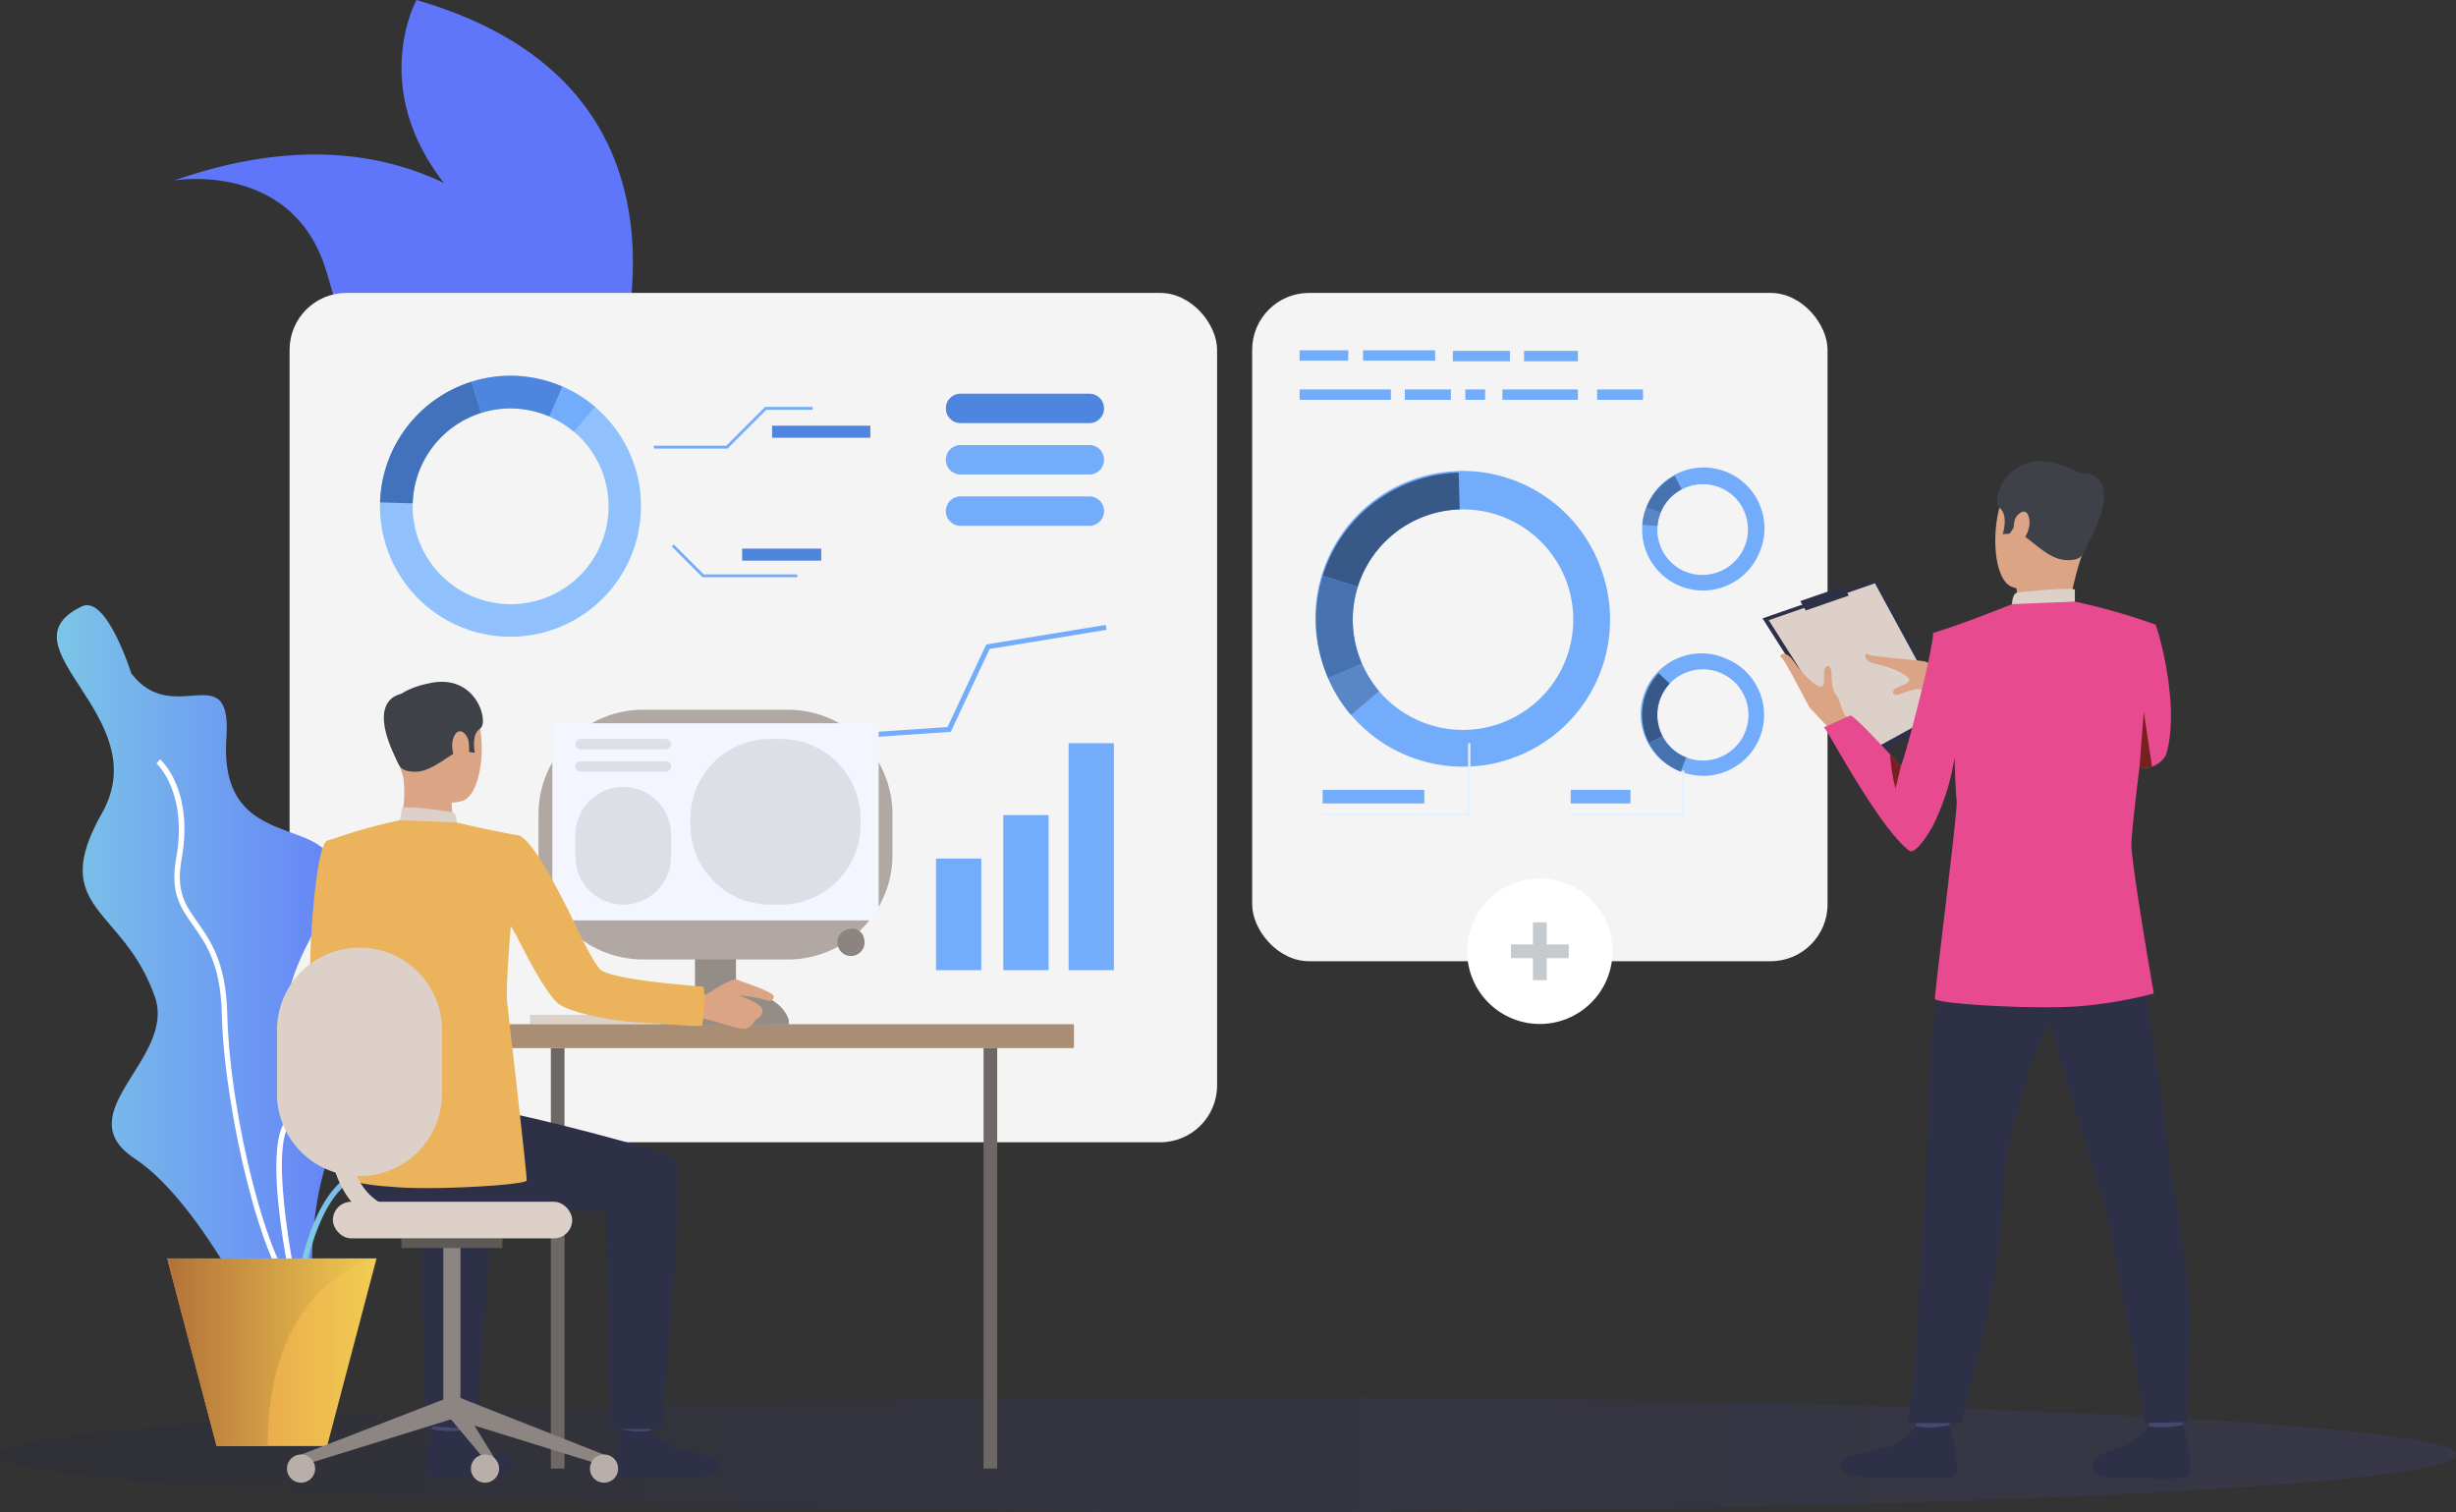 <svg xmlns="http://www.w3.org/2000/svg" xmlns:xlink="http://www.w3.org/1999/xlink" width="259.202" height="159.591" viewBox="0 0 259.202 159.591"><rect x="0" y="0" width="259.202" height="159.591" fill="#333333" stroke="none"/><defs><style>.a{opacity:0.11;fill:url(#a);}.b,.r{mix-blend-mode:hard-light;isolation:isolate;}.c,.r{fill:#f4f4f4;}.d{fill:#72acfb;}.e{fill:#385988;}.f{fill:#4772b0;}.g{fill:#5886c7;}.h{fill:#e5f2fd;}.i{fill:url(#b);}.j{fill:url(#c);}.k{fill:url(#d);}.l{fill:url(#e);}.m{fill:#fff;}.n{fill:url(#f);}.o{fill:url(#g);}.p{fill:url(#h);}.q{fill:#c5cacf;}.s{fill:#90c1fc;}.t{fill:#4372bd;}.u{fill:#4e85de;}.v{fill:url(#i);}.w{fill:url(#m);}.x{fill:url(#n);}.y{fill:#dcd0c8;}.z{fill:#6d6865;}.aa{fill:#c6bbb5;}.ab{fill:#948c87;}.ac{fill:#a98e75;}.ad{fill:#ebb35c;}.ae{fill:#454971;}.af{fill:#2e3048;}.ag{fill:#dba585;}.ah{fill:#3e4148;}.ai{fill:#363957;}.aj{fill:#8c8581;}.ak{fill:#5d5955;}.al{fill:#b9afaa;}.am{fill:#b2a8a3;}.an{fill:#f4f6ff;}.ao{fill:#8c8480;}.ap{fill:#dedfe6;}.aq{fill:#e84a90;}.ar{fill:#762020;}</style><linearGradient id="a" y1="0.5" x2="1" y2="0.5" gradientUnits="objectBoundingBox"><stop offset="0.005" stop-color="#1a2257"/><stop offset="1" stop-color="#5e60f2"/></linearGradient><linearGradient id="b" x1="-39.498" y1="-0.79" x2="-38.462" y2="-0.79" gradientUnits="objectBoundingBox"><stop offset="0" stop-color="#81d3e4"/><stop offset="1" stop-color="#6076fa"/></linearGradient><linearGradient id="c" x1="-25.293" y1="16.367" x2="-25.293" y2="15.216" xlink:href="#b"/><linearGradient id="d" x1="-85.081" y1="-0.783" x2="-84.034" y2="-0.783" xlink:href="#b"/><linearGradient id="e" x1="-33.657" y1="13.842" x2="-33.657" y2="12.704" xlink:href="#b"/><linearGradient id="f" x1="1.491" y1="0.5" x2="-0.431" y2="0.5" gradientUnits="objectBoundingBox"><stop offset="0" stop-color="#eebe63"/><stop offset="1" stop-color="#dc3b57"/></linearGradient><linearGradient id="g" x1="1.38" y1="0.5" x2="-0.399" y2="0.5" xlink:href="#f"/><linearGradient id="h" x1="2.127" y1="0.5" x2="-0.615" y2="0.5" xlink:href="#f"/><linearGradient id="i" x1="0" y1="0.5" x2="1" y2="0.5" xlink:href="#b"/><linearGradient id="m" y1="0.5" x2="1" y2="0.5" gradientUnits="objectBoundingBox"><stop offset="0" stop-color="#e59148"/><stop offset="1" stop-color="#f1cc52"/></linearGradient><linearGradient id="n" y1="0.5" x2="1" y2="0.5" gradientUnits="objectBoundingBox"><stop offset="0" stop-color="#b37239"/><stop offset="1" stop-color="#f1cc52"/></linearGradient></defs><g transform="translate(-1284.157 -325.374)"><g transform="translate(1290.158 325.374)"><path class="a" d="M758.041,1832.922c0,3.35-58.024,6.066-129.6,6.066s-129.6-2.716-129.6-6.066,58.024-6.066,129.6-6.066S758.041,1829.572,758.041,1832.922Z" transform="translate(-504.84 -1679.396)"/><g class="b" transform="translate(126.151 30.913)"><rect class="c" width="60.724" height="70.526" rx="6"/></g><g transform="translate(132.881 49.869)"><path class="d" d="M2155.419,876.719A15.517,15.517,0,1,0,2126.2,887.17c.117.329.244.652.382.968a15.518,15.518,0,0,0,28.84-11.419Zm-10.693,16.18a11.622,11.622,0,0,1-14.586-6.312c-.1-.237-.2-.479-.286-.725a11.634,11.634,0,1,1,14.873,7.038Z" transform="translate(-2125.286 -866.422)"/><g transform="translate(0.709 0.007)"><path class="e" d="M2133.447,878.514l-3.708-1.158a15.539,15.539,0,0,1,14.35-10.89l.116,3.883a11.653,11.653,0,0,0-10.758,8.165Z" transform="translate(-2129.739 -866.466)"/></g><g transform="translate(0 10.897)"><path class="f" d="M2130.14,944.174l-3.561,1.55c-.138-.315-.265-.639-.382-.967a15.451,15.451,0,0,1-.2-9.851l3.708,1.158a11.567,11.567,0,0,0,.151,7.385C2129.941,943.7,2130.037,943.938,2130.14,944.174Z" transform="translate(-2125.286 -934.906)"/></g><g transform="translate(1.293 20.165)"><path class="g" d="M2135.817,998.57a15.408,15.408,0,0,1-2.405-3.863l3.562-1.55a11.533,11.533,0,0,0,1.8,2.9Z" transform="translate(-2133.412 -993.157)"/></g></g><g transform="translate(167.303 69.027)"><path class="d" d="M2350.792,987.442a6.419,6.419,0,1,0-5.49,11.6c.129.062.262.119.394.171a6.419,6.419,0,0,0,5.1-11.776Zm1.6,7.86a4.807,4.807,0,0,1-6.112,2.42q-.149-.059-.3-.128a4.813,4.813,0,0,1-2.292-6.408,4.812,4.812,0,1,1,8.7,4.116Z" transform="translate(-2341.625 -986.824)"/><g transform="translate(0 2.018)"><path class="e" d="M2343.783,1006.145l-1.424.745a6.426,6.426,0,0,1,1.012-7.383l1.168,1.1a4.823,4.823,0,0,0-.757,5.535Z" transform="translate(-2341.625 -999.508)"/></g><g transform="translate(0.735 8.655)"><path class="f" d="M2350.166,1043.463l-.588,1.5c-.132-.052-.265-.109-.4-.171a6.4,6.4,0,0,1-2.942-2.822l1.424-.746a4.792,4.792,0,0,0,2.2,2.116C2349.968,1043.381,2350.067,1043.423,2350.166,1043.463Z" transform="translate(-2346.242 -1041.219)"/></g></g><g transform="translate(167.304 49.479)"><path class="d" d="M2353.851,873.138a6.419,6.419,0,1,0-11.6-5.491c-.061.131-.118.263-.171.4a6.341,6.341,0,0,0-.426,1.833,6.42,6.42,0,0,0,12.2,3.262Zm-7.86,1.6a4.806,4.806,0,0,1-2.42-6.113c.04-.1.082-.2.128-.3a4.813,4.813,0,0,1,6.409-2.292,4.813,4.813,0,0,1-4.117,8.7Z" transform="translate(-2341.628 -863.972)"/><g transform="translate(3.44)"><path class="d" d="M2363.993,866.13l-.747-1.423a6.427,6.427,0,0,1,7.383,1.012l-1.1,1.17a4.82,4.82,0,0,0-5.535-.759Z" transform="translate(-2363.246 -863.972)"/></g><g transform="translate(0.447 0.735)"><path class="f" d="M2345.934,872.513l-1.495-.588c.052-.132.11-.264.17-.395a6.4,6.4,0,0,1,2.823-2.94l.747,1.423a4.789,4.789,0,0,0-2.117,2.2C2346.016,872.315,2345.974,872.414,2345.934,872.513Z" transform="translate(-2344.439 -868.59)"/></g><g transform="translate(0.021 4.07)"><path class="g" d="M2341.758,891.386a6.368,6.368,0,0,1,.427-1.834l1.495.588a4.833,4.833,0,0,0-.32,1.375Z" transform="translate(-2341.758 -889.552)"/></g></g><g transform="translate(159.766 81.312)"><path class="h" d="M2306.24,1068.8h-11.986v-.239H2306v-4.528h.238Z" transform="translate(-2294.254 -1064.031)"/></g><g transform="translate(133.589 78.428)"><path class="h" d="M2145.329,1053.557h-15.59v-.239h15.352v-7.412h.238Z" transform="translate(-2129.739 -1045.906)"/></g><g transform="translate(133.589 83.36)"><rect class="d" width="10.727" height="1.429"/></g><g transform="translate(159.766 83.36)"><rect class="d" width="6.309" height="1.429"/></g><g transform="translate(131.159 36.967)"><rect class="d" width="5.134" height="1.097"/></g><g transform="translate(152.562 41.098)"><rect class="d" width="7.966" height="1.097"/></g><g transform="translate(142.262 41.098)"><rect class="d" width="4.862" height="1.097"/></g><g transform="translate(131.159 41.098)"><rect class="d" width="9.633" height="1.097"/></g><g transform="translate(137.856 36.967)"><rect class="d" width="7.607" height="1.097"/></g><g transform="translate(148.647 41.098)"><rect class="d" width="2.089" height="1.097"/></g><g transform="translate(154.844 37.028)"><rect class="d" width="5.683" height="1.097"/></g><g transform="translate(162.554 41.098)"><rect class="d" width="4.846" height="1.097"/></g><g transform="translate(147.333 37.028)"><rect class="d" width="6.024" height="1.097"/></g><g transform="translate(12.395 16.305)"><path class="i" d="M1416.116,602.664c3.5,7.641,5.469,14.872,2.891,18.1a4.226,4.226,0,0,1-.5.524c-1.986,1.75-5.892,1.789-12.486-.815-17.55-6.933-18.383-18.9-21.932-30.58-3.5-11.537-15.723-9.588-16.034-9.536C1396.537,570.434,1410.176,589.71,1416.116,602.664Z" transform="translate(-1368.056 -577.618)"/><g transform="translate(24.956 10.649)"><path class="j" d="M1550.894,677.038a4.162,4.162,0,0,1-.5.524c-3.3-1.986-9.609-6.2-12.585-10.923a70.117,70.117,0,0,1-3.834-7.393c-2.362-5.02-4.809-10.209-9.077-14.19l.476-.513c4.367,4.075,6.839,9.326,9.231,14.406a68.424,68.424,0,0,0,3.8,7.317C1541.3,670.877,1547.681,675.1,1550.894,677.038Z" transform="translate(-1524.899 -644.543)"/></g></g><g transform="translate(36.373 0)"><path class="k" d="M1539.787,519.617c-.206.508-.34.8-.355.828-.053-.281-.106-.559-.159-.828-2.341-12-5.472-13.249-14.86-23.743-9.6-10.732-4.079-20.731-4.079-20.731C1552.5,484.436,1541.973,514.254,1539.787,519.617Z" transform="translate(-1518.754 -475.143)"/><g transform="translate(9.399 12.53)"><path class="l" d="M1589.458,585.833c-.206.508-.34.8-.355.828-.054-.28-.107-.559-.159-.828,1.042-10.37-5.214-22.54-7.18-24.723a22.923,22.923,0,0,1-3.761-6.543c-.079-.194-.154-.379-.178-.422l.454-.256c.039.07.091.2.207.484a22.39,22.39,0,0,0,3.667,6.387C1584.642,563.528,1590.414,575.756,1589.458,585.833Z" transform="translate(-1577.824 -553.889)"/></g></g><rect class="m" width="58.402" height="1.954" transform="translate(60.296 95.385)"/><rect class="n" width="43.374" height="1.954" transform="translate(60.296 86.268)"/><rect class="o" width="46.866" height="1.953" transform="translate(60.296 90.827)"/><rect class="p" width="30.41" height="1.954" transform="translate(60.296 95.385)"/><g transform="translate(148.84 92.719)"><path class="m" d="M7.67,0h0a7.671,7.671,0,0,1,7.671,7.671v0a7.672,7.672,0,0,1-7.672,7.672h0A7.672,7.672,0,0,1,0,7.673v0A7.67,7.67,0,0,1,7.67,0Z"/><rect class="q" width="1.452" height="6.105" transform="translate(6.947 4.62)"/><rect class="q" width="1.452" height="6.105" transform="translate(10.725 6.947) rotate(90)"/></g><g transform="translate(24.562 30.913)"><rect class="r" width="97.887" height="89.634" rx="6"/><g transform="translate(9.539 8.741)"><path class="s" d="M1531.218,820.633a13.757,13.757,0,0,0-7.47-17.263q-.42-.182-.859-.339a13.769,13.769,0,1,0,8.328,17.6Zm-16.442,5.083a10.323,10.323,0,1,1,6.953-19.44c.219.078.433.163.644.254a10.323,10.323,0,0,1-7.6,19.186Z" transform="translate(-1504.48 -802.223)"/><g transform="translate(0.006 0.629)"><path class="t" d="M1515.209,809.463l-1.027-3.29a13.793,13.793,0,0,0-9.662,12.733l3.445.1a10.339,10.339,0,0,1,7.244-9.545Z" transform="translate(-1504.519 -806.173)"/></g><g transform="translate(9.669)"><path class="u" d="M1573.47,806.53l1.376-3.16q-.42-.182-.858-.339a13.71,13.71,0,0,0-8.741-.18l1.027,3.29a10.278,10.278,0,0,1,6.554.134C1573.045,806.354,1573.26,806.439,1573.47,806.53Z" transform="translate(-1565.246 -802.223)"/></g><g transform="translate(17.893 1.147)"><path class="d" d="M1621.735,811.567a13.7,13.7,0,0,0-3.427-2.134l-1.376,3.16a10.269,10.269,0,0,1,2.57,1.6Z" transform="translate(-1616.932 -809.433)"/></g></g><g transform="translate(75.325 55.103)"><rect class="d" width="4.778" height="16.368"/></g><g transform="translate(68.221 59.694)"><rect class="d" width="4.779" height="11.777"/></g><g transform="translate(82.216 47.518)"><rect class="d" width="4.779" height="23.953"/></g><g transform="translate(41.032 35.035)"><path class="d" d="M1747.6,967.991l-.084-.517L1734.9,969.54l-4.089,8.713-13.6.923-4.4,6.5-10.394-.258-.014.524,10.681.264,4.422-6.522,13.649-.927,4.1-8.743Z" transform="translate(-1702.408 -967.475)"/></g><path class="u" d="M1881.366,817.229h13.589a1.554,1.554,0,0,0,1.554-1.554h0a1.554,1.554,0,0,0-1.554-1.553h-13.589a1.553,1.553,0,0,0-1.553,1.553h0A1.554,1.554,0,0,0,1881.366,817.229Z" transform="translate(-1810.553 -803.488)"/><path class="d" d="M1881.366,851.291h13.589a1.554,1.554,0,0,0,1.554-1.553h0a1.554,1.554,0,0,0-1.554-1.553h-13.589a1.554,1.554,0,0,0-1.553,1.553h0A1.554,1.554,0,0,0,1881.366,851.291Z" transform="translate(-1810.553 -832.13)"/><path class="d" d="M1881.366,885.353h13.589a1.554,1.554,0,0,0,1.554-1.554h0a1.554,1.554,0,0,0-1.554-1.553h-13.589a1.554,1.554,0,0,0-1.553,1.553h0A1.554,1.554,0,0,0,1881.366,885.353Z" transform="translate(-1810.553 -860.773)"/><g transform="translate(38.442 12.037)"><path class="d" d="M1693.9,827.331h-7.773v-.3h7.649l4.092-4.092h5.012v.3h-4.889Z" transform="translate(-1686.126 -822.941)"/></g><g transform="translate(40.338 26.552)"><path class="d" d="M1711.284,917.614h-10l-3.24-3.241.21-.211,3.154,3.154h9.879Z" transform="translate(-1698.041 -914.162)"/></g><rect class="u" width="10.368" height="1.273" transform="translate(50.923 14.012)"/><rect class="u" width="8.346" height="1.272" transform="translate(47.761 26.984)"/></g><g transform="translate(0 63.865)"><path class="v" d="M1292.8,954.509c2.612-1.249,5.211,7.066,5.211,7.066,4.44,5.866,10.644-1.938,10.038,6.831-1.062,15.345,17.662,4.825,9.024,20.846s7.627,9.059,2.259,21.977,1.589,28.325-6.487,21.994c0,0-7.113-15.6-14.448-20.422s4.395-10.551,2.1-17.105c-3.333-9.52-11.365-9.145-5.574-19.375S1283.925,958.755,1292.8,954.509Z" transform="translate(-1290.157 -954.381)"/><g transform="translate(10.514 16.268)"><path class="m" d="M1370.971,1113.328c-3.5-2.462-7.6-19.622-7.843-29.842-.125-5.235-1.673-7.417-3.038-9.341-1.305-1.839-2.433-3.428-1.776-7.075,1.255-6.971-2.044-9.98-2.078-10.01l.382-.435c.148.128,3.583,3.232,2.266,10.548-.613,3.408.4,4.833,1.678,6.638,1.344,1.893,3.015,4.25,3.145,9.662.262,10.969,4.451,27.17,7.6,29.383Z" transform="translate(-1356.236 -1056.624)"/></g><g transform="translate(22.221 39.872)"><path class="v" d="M1434.15,1239.342a7.461,7.461,0,0,1-1.48-.161,3.229,3.229,0,0,1-2.63-2.116c-.944-2.7,1.243-7.084,3.018-9.2a13.5,13.5,0,0,0,2.683-8.7c-.053-.844-.14-1.625-.218-2.312-.223-1.992-.384-3.431.471-4.392.754-.848,2.209-1.214,4.866-1.227a9.63,9.63,0,0,0,7.983-3.5,8.453,8.453,0,0,1,1.944-1.674h0c2.322-1.268,4.781-1.454,5.848-.443.506.48.935,1.421.095,3.175a12.259,12.259,0,0,1-2.561,3.434c-1.075,1.1-1.786,1.822-1.417,3.267.087.339.188.682.288,1.025.718,2.457,1.533,5.242-2.672,7.132-.893.4-1.706.72-2.423,1-2.936,1.152-4.707,1.847-6.707,6.069-.387.818-.729,1.592-1.06,2.34C1438.6,1236.639,1437.408,1239.342,1434.15,1239.342Zm16.914-32.771a7.9,7.9,0,0,0-1.8,1.566,10.132,10.132,0,0,1-8.4,3.68c-2.443.011-3.811.33-4.436,1.033-.684.769-.534,2.1-.328,3.943.079.695.167,1.483.221,2.34a13.825,13.825,0,0,1-2.818,9.107c-1.757,2.092-3.747,6.256-2.915,8.636a2.689,2.689,0,0,0,2.2,1.739c3.96.8,5.053-1.677,6.865-5.783.331-.752.675-1.531,1.066-2.355,2.1-4.429,4.056-5.2,7.019-6.36.711-.28,1.518-.6,2.4-.991,3.745-1.683,3.069-3.995,2.354-6.441-.1-.35-.2-.7-.293-1.044-.45-1.76.438-2.668,1.563-3.816a11.6,11.6,0,0,0,2.453-3.278c.38-.8.694-1.875.029-2.5-.874-.829-3.1-.6-5.172.531Z" transform="translate(-1429.812 -1204.971)"/></g><g transform="translate(24.562 44.496)"><path class="v" d="M1445.106,1267.123l-.579-.031c.029-.544.758-13.349,5.9-17.1a20.571,20.571,0,0,0,8.267-11.5c1-3.495,6.078-4.429,6.293-4.467l.1.57c-.049.01-4.939.911-5.838,4.056a21.132,21.132,0,0,1-8.482,11.806C1445.847,1254.05,1445.112,1266.992,1445.106,1267.123Z" transform="translate(-1444.527 -1234.032)"/></g><path class="v" d="M1417.623,1035.629c-3.655-1.253-2.9,5.79-4.439,11s-17.179,2.274-10.616,15.323-8.3,4.364-3.86,15.753.386,23.568,5.211,20.47,2.711-17.439,7.73-19.143,5.837-3.692.869-8.324,13.02-9.231,8.58-18.585S1421.846,1037.076,1417.623,1035.629Z" transform="translate(-1380.727 -1022.578)"/><g transform="translate(23.161 29.387)"><path class="m" d="M1437.991,1184.74c-.459-1.949-4.384-19.106-.722-21.18,3.228-1.827,3.148-8.937,2.645-15.65-.446-5.942,7.186-8.72,7.512-8.835l.193.546c-.075.027-7.54,2.746-7.127,8.247.517,6.894.573,14.21-2.936,16.2-2.781,1.575-.221,15.363,1,20.543Z" transform="translate(-1435.721 -1139.074)"/></g><path class="w" d="M1385.428,1387.679l-5.217,19.795H1368.55l-5.217-19.795Z" transform="translate(-1351.69 -1318.735)"/><path class="x" d="M1385.428,1387.679s-11.486,2.157-11.486,19.8h-5.392l-5.217-19.8Z" transform="translate(-1351.69 -1318.735)"/></g><g transform="translate(23.233 71.952)"><g transform="translate(26.699 35.141)"><rect class="y" width="16.438" height="0.976"/></g><g transform="translate(28.902 38.657)"><rect class="z" width="1.441" height="44.376" transform="translate(1.441 44.376) rotate(180)"/></g><g transform="translate(40.564 34.865)"><rect class="aa" width="11.426" height="1.393"/></g><g transform="translate(44.114 22.975)"><rect class="ab" width="4.326" height="13.142"/></g><g transform="translate(20.802 36.134)"><rect class="ac" width="63.307" height="2.523"/></g><g transform="translate(3.51 16.623)"><path class="ad" d="M1463.374,1113.921s-.693,9.711,1.2,10.872c1.188.728,5.927,3.183,5.786,3.643s-2.676,4.1-2.676,4.1-9.1-5.994-9.4-7.883c-.287-1.845.448-14.217,1.7-14.787.937-.427,1.432-.074,2.613.8A2.765,2.765,0,0,1,1463.374,1113.921Z" transform="translate(-1458.231 -1109.683)"/></g><g transform="translate(16.132 76.721)"><path class="ae" d="M1541.274,1487.641s-.283,1.964-.318,2.259-3.149-.174-3.149-.174l-.252-2.339A18.421,18.421,0,0,1,1541.274,1487.641Z" transform="translate(-1537.555 -1487.387)"/></g><g transform="translate(15.645 78.851)"><path class="af" d="M1538.417,1500.909a8.407,8.407,0,0,0,1.941,1.7c.954.516,2.453.72,3.017,1.255.407.385,1.483,2.045-2.479,2.012s-5.873.235-6.3-.4.614-4.7.614-4.7A8.392,8.392,0,0,0,1538.417,1500.909Z" transform="translate(-1534.497 -1500.775)"/></g><g transform="translate(36.079 76.739)"><path class="ae" d="M1666.638,1487.757s-.283,1.964-.318,2.259-3.149-.174-3.149-.174l-.252-2.339A18.425,18.425,0,0,1,1666.638,1487.757Z" transform="translate(-1662.919 -1487.504)"/></g><g transform="translate(35.592 78.87)"><path class="af" d="M1663.782,1501.026a8.388,8.388,0,0,0,1.94,1.7c.954.516,4.465.94,5.029,1.474.408.386,1.085,1.938-4.491,1.793-3.961-.1-5.873.235-6.3-.4s.614-4.7.614-4.7A7.617,7.617,0,0,0,1663.782,1501.026Z" transform="translate(-1659.861 -1500.893)"/></g><g transform="translate(6.986 43.037)"><path class="af" d="M1482.9,1275.688s11.318,1.915,13.876,2.317,16.419,3.851,18.152,4.9c1.38.837-.724,20.93-1.215,28.6h-5.46l-.4-23c-6.552.163-11.228-1.533-16-.808s-8.75,1.754-11.781-2.312C1480.08,1285.387,1479.967,1276.576,1482.9,1275.688Z" transform="translate(-1480.079 -1275.688)"/></g><g transform="translate(4.761 45.485)"><path class="af" d="M1482.295,1324.458l-5.32-.329-.519-22.686a32.321,32.321,0,0,1-6.069-.385l-4.3-9.985c3.765.753,15.828,3.8,17.436,4.771C1484.906,1296.681,1482.786,1316.792,1482.295,1324.458Z" transform="translate(-1466.09 -1291.073)"/></g><g transform="translate(12.169 0.41)"><path class="ag" d="M1515.5,1007.988s4.15-1.146,5.733,2.075.865,9.327-1.226,9.9-5.1-.088-5.966-2.092a15.381,15.381,0,0,1-1.354-6.7A4.045,4.045,0,0,1,1515.5,1007.988Z" transform="translate(-1512.653 -1007.79)"/></g><g transform="translate(12.889 9.119)"><path class="ag" d="M1522.729,1065.345a12.688,12.688,0,0,0,.224,2.972c.27.522-5.778.391-5.778.391a12.28,12.28,0,0,0,.412-5.448C1517.053,1060.779,1522.729,1065.345,1522.729,1065.345Z" transform="translate(-1517.176 -1062.522)"/></g><g transform="translate(11.929)"><path class="ah" d="M1512.19,1014.141s.323.657,1.889.551,3.63-1.994,4.294-2.163.7-.547.7-.547l.352.625.681.1s-.463-1.893.545-2.559-.454-6.034-5.559-4.74c0,0-3.9.713-3.948,2.888S1511.434,1012.989,1512.19,1014.141Z" transform="translate(-1511.144 -1005.211)"/></g><g transform="translate(12.968 13.241)"><path class="y" d="M1523.688,1090.037s-.017-1-.469-1.094-4.754-.688-5.309-.469l-.238,1.317S1518.741,1090.451,1523.688,1090.037Z" transform="translate(-1517.671 -1088.427)"/></g><g transform="translate(18.488 5.217)"><path class="ag" d="M1554.1,1039.105c-.116-.818-1.046-1.757-1.578-.484s.359,3.129.957,3.03S1554.261,1040.216,1554.1,1039.105Z" transform="translate(-1552.362 -1037.997)"/></g><g transform="translate(36.995 26.64)"><path class="ai" d="M1668.686,1172.637h-.007C1668.71,1172.65,1668.714,1172.651,1668.686,1172.637Z" transform="translate(-1668.679 -1172.636)"/></g><g transform="translate(11.275 1.192)"><path class="ah" d="M1509.565,1012.7s-5.059-.238-.883,7.66Z" transform="translate(-1507.03 -1012.703)"/></g><g transform="translate(2.537 75.549)"><path class="aj" d="M1452.117,1486.034l.376,1.058,15.9-4.927-.762-2.144Z" transform="translate(-1452.117 -1480.021)"/></g><g transform="translate(17.554 59.65)"><rect class="aj" width="1.807" height="17.288"/></g><g transform="translate(13.127 58.731)"><rect class="ak" width="10.66" height="1.019"/></g><g transform="translate(18.239 75.415)"><path class="aj" d="M1567.076,1485.323l-.376,1.058-15.9-4.927.7-2.278Z" transform="translate(-1550.798 -1479.177)"/></g><g transform="translate(18.239 75.415)"><path class="aj" d="M1555.872,1486.269v1.231l-5.074-6.045.7-2.278Z" transform="translate(-1550.798 -1479.177)"/></g><g transform="translate(33.03 81.547)"><path class="al" d="M1646.731,1519.206a1.486,1.486,0,1,1-1.485-1.486A1.486,1.486,0,0,1,1646.731,1519.206Z" transform="translate(-1643.76 -1517.72)"/></g><g transform="translate(20.467 81.547)"><path class="al" d="M1567.775,1519.206a1.486,1.486,0,1,1-1.486-1.486A1.486,1.486,0,0,1,1567.775,1519.206Z" transform="translate(-1564.803 -1517.72)"/></g><g transform="translate(1.051 81.547)"><path class="al" d="M1445.748,1519.206a1.486,1.486,0,1,1-1.486-1.486A1.486,1.486,0,0,1,1445.748,1519.206Z" transform="translate(-1442.775 -1517.72)"/></g><g transform="translate(5.899 54.873)"><rect class="y" width="25.255" height="3.859" rx="1.929"/></g><g transform="translate(74.569 38.657)"><rect class="z" width="1.441" height="44.376"/></g><g transform="translate(27.596 2.949)"><path class="am" d="M11.048,0H26.315A11.047,11.047,0,0,1,37.362,11.047v4.262A11.048,11.048,0,0,1,26.314,26.357H11.047A11.047,11.047,0,0,1,0,15.31V11.048A11.048,11.048,0,0,1,11.048,0Z"/></g><g transform="translate(29.059 4.374)"><rect class="an" width="34.436" height="20.802"/></g><g transform="translate(59.189 26.067)"><path class="ao" d="M1810.936,1170.106a1.435,1.435,0,1,1-1.387-1.071A1.26,1.26,0,0,1,1810.936,1170.106Z" transform="translate(-1808.16 -1169.036)"/></g><g transform="translate(44.118 32.781)"><path class="ab" d="M1723.339,1214.618v-.469s-.66-2.917-5.323-2.917-4.57,3.386-4.57,3.386Z" transform="translate(-1713.445 -1211.232)"/></g><g transform="translate(43.032 31.407)"><path class="ag" d="M1707.646,1204.406a4.6,4.6,0,0,0,1.385-.3c.371-.224,2.592-1.718,3.113-1.479s3.994,1.3,3.873,1.81-.442.459-.687.369a17.807,17.807,0,0,0-2.989-.53s2.477.9,2.487,1.563-.518.82-.753,1.069-.517.868-1.155.916-3.753-1.036-4.393-1.085a15.721,15.721,0,0,1-1.908-.065A17.637,17.637,0,0,1,1707.646,1204.406Z" transform="translate(-1706.616 -1202.599)"/></g><g transform="translate(4.497 14.606)"><path class="ad" d="M1485.554,1098.636c-3.23-.567-6.631-1.383-6.631-1.383l-6.016-.245a58.548,58.548,0,0,0-7.7,2.2c-.206.093-.207,4.926-.773,6.193l1.8,3.8s1.041,7.535,1.258,10.886c.1,1.538-.281,14.867-.281,14.867a23.214,23.214,0,0,0,4.647.72c4.106.453,14.367-.164,14.431-.649s-1.987-18.06-2.078-18.97c-.139-1.4.4-7.852.4-7.852.773,1.039,2.746,5.732,4.8,7.966,1.209,1.313,7.2,2.119,8.326,2.157,2.456.082,6.939.571,7.07.332.1-.143.391-3.979.11-4.072-.246-.082-8.569-.561-10.7-1.693-.78-.413-3.112-5.5-3.112-5.5S1487.336,1099.437,1485.554,1098.636Z" transform="translate(-1464.436 -1097.008)"/></g><g transform="translate(0 28.049)"><path class="y" d="M8.709,0h0a8.707,8.707,0,0,1,8.707,8.707v6.706a8.707,8.707,0,0,1-8.707,8.707h0A8.709,8.709,0,0,1,0,15.412v-6.7A8.709,8.709,0,0,1,8.709,0Z"/></g><g transform="translate(5.251 43.448)"><path class="y" d="M1478.25,1292.6a7.981,7.981,0,0,1-6.19-2.563c-3.482-3.844-2.855-10.6-2.827-10.887a.969.969,0,0,1,1.928.191c-.007.077-.563,6.2,2.339,9.4a6.041,6.041,0,0,0,4.75,1.922.969.969,0,0,1,0,1.938Z" transform="translate(-1469.171 -1278.273)"/></g><g transform="translate(31.501 6.03)"><path class="ap" d="M.55,0H9.537a.55.55,0,0,1,.55.55v0a.55.55,0,0,1-.55.55H.549A.549.549,0,0,1,0,.551v0A.55.55,0,0,1,.55,0Z"/></g><g transform="translate(31.501 8.388)"><path class="ap" d="M.549,0H9.537a.55.55,0,0,1,.55.55v0a.549.549,0,0,1-.549.549H.549A.549.549,0,0,1,0,.55v0A.549.549,0,0,1,.549,0Z"/></g><g transform="translate(31.501 11.091)"><path class="ap" d="M5.042,0h0a5.045,5.045,0,0,1,5.045,5.045v2.34a5.042,5.042,0,0,1-5.042,5.042h0A5.042,5.042,0,0,1,0,7.385V5.042A5.042,5.042,0,0,1,5.042,0Z"/></g><g transform="translate(43.624 6.03)"><path class="ap" d="M8.428,0H9.534a8.429,8.429,0,0,1,8.429,8.429V9.06a8.429,8.429,0,0,1-8.429,8.429H8.428A8.428,8.428,0,0,1,0,9.06V8.428A8.428,8.428,0,0,1,8.428,0Z"/></g></g><g transform="translate(180.013 48.657)"><g transform="translate(0 12.439)"><path class="af" d="M2441.279,951.313l-9.867,5.424-9.909-15.593,11.985-4.163Z" transform="translate(-2421.503 -936.981)"/></g><g transform="translate(0.657 12.899)"><path class="y" d="M2444.126,953.277l-9.229,5.073-9.265-14.582,11.207-3.894Z" transform="translate(-2425.633 -939.874)"/></g><g transform="translate(10.831 20.335)"><path class="ag" d="M2501.271,989.846s-1.718-.821-2.472-1.25-2.693-1.019-2.849-1.159-5.748-.485-6.087-.778-.67.686.781,1,3.465,1.094,3.576,1.66-1.489.7-1.65,1.167.045.361.274.462,1.9-.826,2.637-.564,1.86-.1,2.424.092,3.3,1.115,3.3,1.115Z" transform="translate(-2489.571 -986.605)"/></g><g transform="translate(1.873 20.351)"><path class="ag" d="M2440.832,996.594s-1.443-1.3-2.141-1.842-2.01-2.141-2.2-2.234-2.7-5.228-3.1-5.434.385-.9,1.248.345,2.38,2.84,2.957,2.724.081-1.675.458-2.01.359-.1.542.079-.038,2.114.5,2.7.629,1.792,1.03,2.248,2.338,2.68,2.338,2.68Z" transform="translate(-2433.277 -986.706)"/></g><g transform="translate(40.5 99.366)"><path class="ae" d="M2676.038,1483.578s.312,2.166.352,2.491,3.471-.191,3.471-.191l.278-2.579S2676.468,1483.273,2676.038,1483.578Z" transform="translate(-2676.038 -1483.299)"/></g><g transform="translate(34.858 101.715)"><path class="af" d="M2646.533,1498.208a9.281,9.281,0,0,1-2.14,1.874c-1.051.569-2.7.794-3.327,1.383-.449.425-1.635,2.256,2.733,2.218s6.476.259,6.945-.443-.677-5.18-.677-5.18A9.259,9.259,0,0,1,2646.533,1498.208Z" transform="translate(-2640.577 -1498.061)"/></g><g transform="translate(15.904 99.366)"><path class="ae" d="M2521.455,1483.578s.313,2.166.351,2.491,3.471-.191,3.471-.191l.279-2.579S2521.884,1483.273,2521.455,1483.578Z" transform="translate(-2521.455 -1483.299)"/></g><g transform="translate(8.242 101.715)"><path class="af" d="M2481.281,1498.208a9.265,9.265,0,0,1-2.139,1.874c-1.052.569-4.923,1.036-5.546,1.625-.449.426-1.2,2.137,4.952,1.976,4.368-.114,6.476.259,6.945-.443s-.678-5.18-.678-5.18A8.4,8.4,0,0,1,2481.281,1498.208Z" transform="translate(-2473.306 -1498.061)"/></g><g transform="translate(29.781 43.982)"><path class="af" d="M2616.548,1135.219s3.226,5.125,2.985,9.758,1.169,9.689,1.654,14.529c.54,5.395,2.75,18.166,2.83,21.052s-.342,12.1-.342,12.1l-4.426.1s-3.717-22.328-4.679-24.607-5.736-18.52-5.9-20.343S2616.548,1135.219,2616.548,1135.219Z" transform="translate(-2608.672 -1135.219)"/></g><g transform="translate(15.305 43.099)"><path class="af" d="M2523.064,1131.247s-2.431,12.7-2.751,15.532-.535,13.721-.7,15.493-1.069,23.189-1.926,25.822h5.658s4.343-15.569,4.343-22.936,3.355-16.014,5.521-20.875,7.122-4.976,8.454-13.993C2541.667,1130.291,2524.866,1128.387,2523.064,1131.247Z" transform="translate(-2517.691 -1129.67)"/></g><g transform="translate(24.565 0.499)"><path class="ag" d="M2583.6,862.336s-4.329-1.618-6.327,1.678-1.8,9.894.379,10.705,5.46.387,6.578-1.675a16.512,16.512,0,0,0,2.077-7.036A4.341,4.341,0,0,0,2583.6,862.336Z" transform="translate(-2575.888 -861.939)"/></g><g transform="translate(26.669 9.321)"><path class="ag" d="M2589.241,921.49a3.727,3.727,0,0,1-.117,1.745c-.3.576,5.61.591,5.61.591a38.861,38.861,0,0,1,1.388-5.779C2597.031,915.4,2589.241,921.49,2589.241,921.49Z" transform="translate(-2589.114 -917.381)"/></g><g transform="translate(24.751)"><path class="ah" d="M2585.983,868.79s-.409.673-2.072.412-3.7-2.475-4.389-2.718-.7-.651-.7-.651l-.435.635-.738.047s.674-1.981-.342-2.789,1.054-6.41,6.39-4.545c0,0,4.1,1.13,3.95,3.461S2586.9,867.629,2585.983,868.79Z" transform="translate(-2577.055 -858.803)"/></g><g transform="translate(26.329 13.487)"><path class="y" d="M2586.976,945.184s.02-1.1.518-1.206,5.5-.586,6.116-.346v1.282S2592.432,945.64,2586.976,945.184Z" transform="translate(-2586.976 -943.566)"/></g><g transform="translate(26.495 5.332)"><path class="ag" d="M2588.149,893.161c.094-.391,1.088-1.508,1.469-.312s-.575,2.806-1.11,2.668S2587.912,894.152,2588.149,893.161Z" transform="translate(-2588.018 -892.311)"/></g><g transform="translate(6.442 28.103)"><path class="ai" d="M2462.01,1035.428a.013.013,0,0,1,.009,0C2461.984,1035.443,2461.979,1035.443,2462.01,1035.428Z" transform="translate(-2461.99 -1035.427)"/></g><g transform="translate(6.472 14.835)"><path class="aq" d="M2497,993.392a45.831,45.831,0,0,1-7.183,1.281c-4.528.5-15.84-.18-15.912-.715s2.432-19.918,2.291-20.917-.22-4.554-.22-4.554a25.013,25.013,0,0,1-2.246,7.126c-.433.784-1.886,3.241-2.587,2.682-3.388-2.706-8.635-12.9-8.969-12.989.279-.122,2.487-1.138,2.8-1.242.271-.09,2.717,2.5,4.2,4.1.66.715,1.129,1.235,1.129,1.235.427-.962,1.986-7.025,2.47-9.124,1.092-4.733.924-4.929.924-4.929,3.312-1,8.34-3.041,8.34-3.041l6.634-.27a64.6,64.6,0,0,1,8.487,2.423c.228.1.229,5.432.852,6.829l-1.988,4.194s-1.148,8.308-1.386,12C2494.523,979.183,2497,993.392,2497,993.392Z" transform="translate(-2462.177 -952.037)"/></g><g transform="translate(35.193 17.258)"><path class="aq" d="M2650.071,981.014a2.623,2.623,0,0,1-1.472,1.238,1.9,1.9,0,0,1-1.062.107l-.261-.049h0l-4.546-.843s-.994-11.456,6.211-14.2C2649.133,967.328,2651.661,975.885,2650.071,981.014Z" transform="translate(-2642.685 -967.266)"/></g><g transform="translate(39.786 26.448)"><path class="ar" d="M2672.869,1030.82h0a1.9,1.9,0,0,1-1.062.107l-.26-.048h0l.448-5.854Z" transform="translate(-2671.547 -1025.024)"/></g><g transform="translate(13.465 30.965)"><path class="ar" d="M2507.257,1054.65,2506.7,1057a18.652,18.652,0,0,1-.573-3.588C2506.787,1054.13,2507.257,1054.65,2507.257,1054.65Z" transform="translate(-2506.126 -1053.415)"/></g><g transform="translate(33.509 1.272)"><path class="ah" d="M2632.1,866.809s5.674-.71.1,8.767Z" transform="translate(-2632.1 -866.797)"/></g><g transform="translate(3.985 13.207)"><path class="af" d="M2447.124,944.367l-.577-.991,4.544-1.567.577.985Z" transform="translate(-2446.547 -941.808)"/></g></g></g></g></svg>